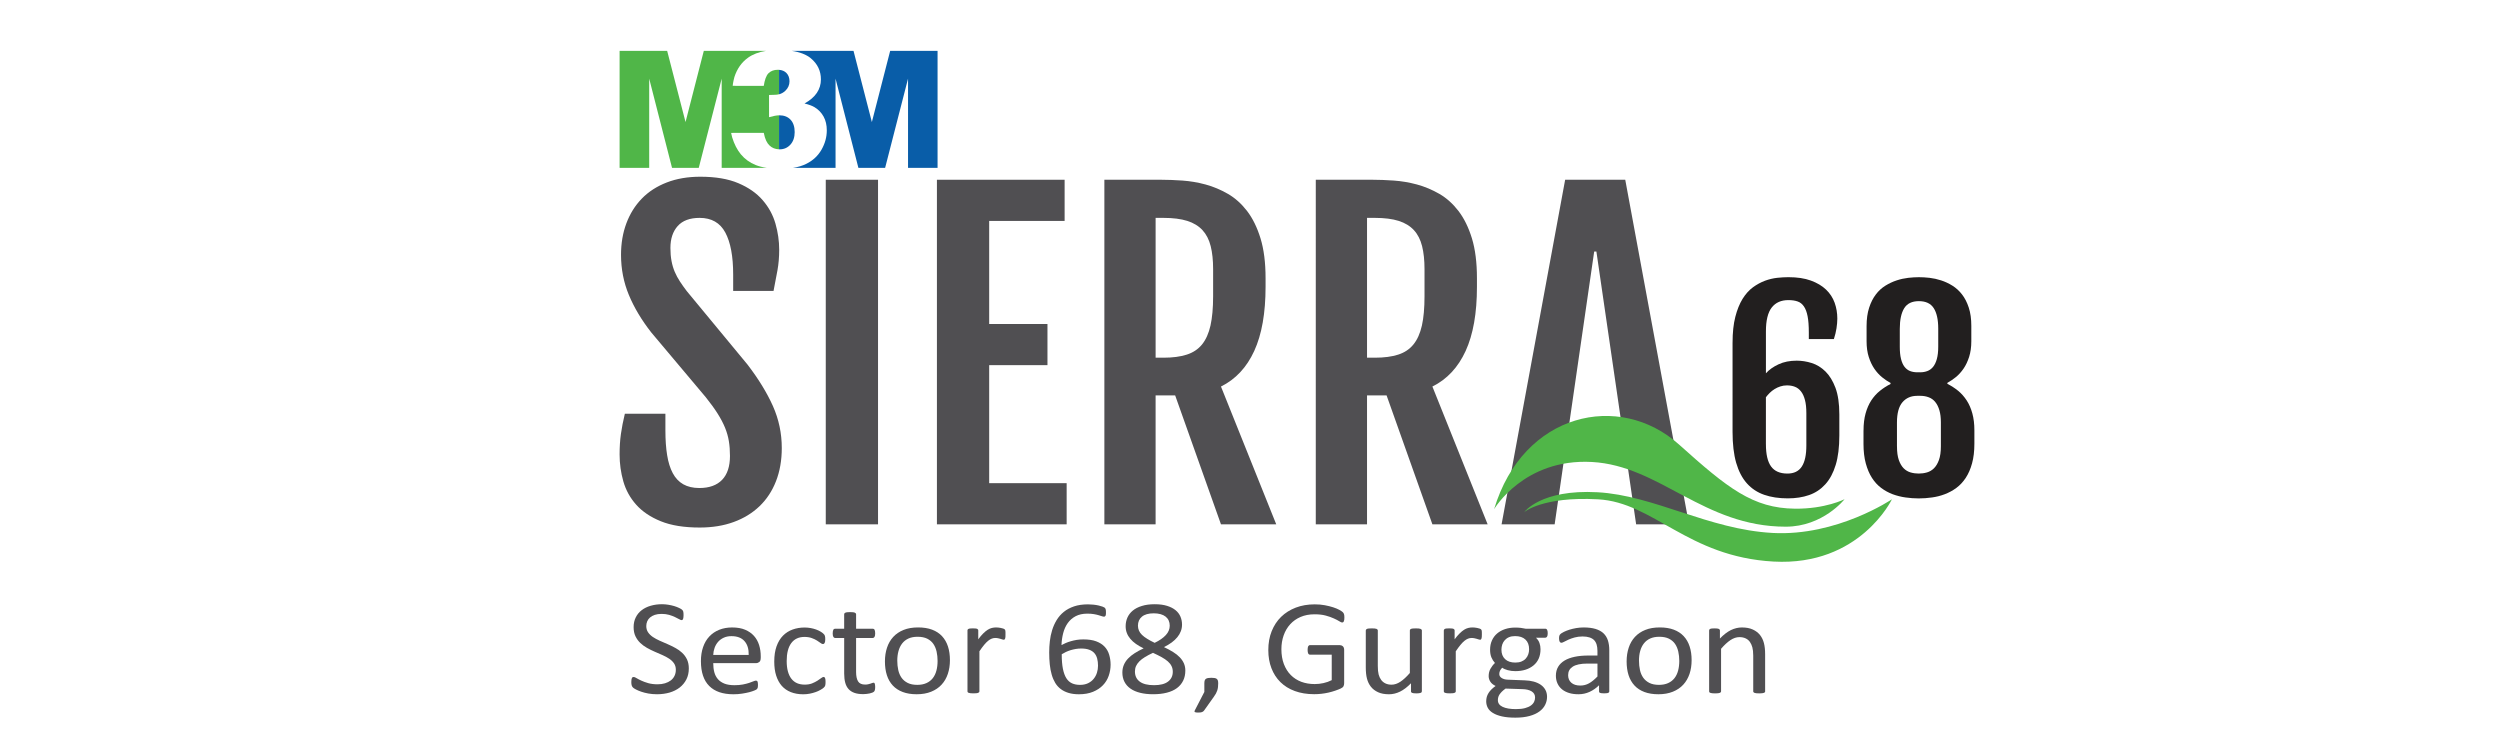 <?xml version="1.0" encoding="utf-8"?>
<!-- Generator: Adobe Illustrator 16.0.0, SVG Export Plug-In . SVG Version: 6.00 Build 0)  -->
<!DOCTYPE svg PUBLIC "-//W3C//DTD SVG 1.1//EN" "http://www.w3.org/Graphics/SVG/1.1/DTD/svg11.dtd">
<svg version="1.1" id="Layer_1" xmlns="http://www.w3.org/2000/svg" xmlns:xlink="http://www.w3.org/1999/xlink" x="0px" y="0px"
	 width="150px" height="45px" viewBox="0 0 150 45" enable-background="new 0 0 150 45" xml:space="preserve">
<rect x="-1350.222" y="-88.393" fill="none" width="1872" height="936"/>
<path fill-rule="evenodd" clip-rule="evenodd" fill="#50B648" d="M37.176,3.052h2.854l1.102,4.271l1.096-4.271h3.734
	c-0.437,0.069-0.795,0.206-1.078,0.408c-0.388,0.278-0.662,0.667-0.822,1.167C44.045,4.678,43.971,5,43.962,5.15l1.864,0.001
	c0.051-0.342,0.146-0.625,0.288-0.76c0.14-0.135,0.324-0.204,0.55-0.204c0.026,0,0.053,0.001,0.078,0.002v1.466
	c-0.079,0.021-0.163,0.033-0.252,0.033c-0.118,0-0.23,0.007-0.348,0.011l0.001,1.332c0.251-0.071,0.452-0.11,0.599-0.112v2.04
	c-0.227-0.007-0.415-0.083-0.564-0.223c-0.159-0.148-0.277-0.379-0.352-0.765l-1.959,0.003c0.005,0.019,0.056,0.247,0.061,0.263
	c0.125,0.409,0.299,0.748,0.523,1.021c0.234,0.283,0.531,0.5,0.895,0.646c0.185,0.074,0.404,0.13,0.657,0.167h-2.702V4.719
	l-1.376,5.354h-1.603l-1.37-5.354v5.354h-1.776V3.052z"/>
<path fill-rule="evenodd" clip-rule="evenodd" fill="#095DA8" d="M47.505,3.052h3.706l1.101,4.271l1.098-4.271h2.844v7.021h-1.772
	V4.719l-1.375,5.354h-1.603l-1.371-5.354v5.354h-2.56c0.312-0.048,0.583-0.13,0.811-0.246c0.396-0.198,0.699-0.482,0.909-0.85
	c0.209-0.37,0.315-0.753,0.315-1.154c0-0.321-0.064-0.596-0.191-0.826c-0.126-0.231-0.305-0.417-0.533-0.558
	c-0.141-0.087-0.345-0.164-0.612-0.23c0.329-0.181,0.575-0.393,0.739-0.635c0.162-0.241,0.244-0.51,0.244-0.81
	c0-0.507-0.201-0.929-0.603-1.265C48.383,3.276,48.001,3.125,47.505,3.052 M46.743,8.958l0.039,0.002
	c0.257,0,0.472-0.095,0.643-0.283c0.17-0.187,0.256-0.439,0.256-0.751c0-0.32-0.083-0.568-0.246-0.743
	c-0.166-0.176-0.39-0.265-0.672-0.265h-0.02V8.958z M46.743,5.658V4.19c0.183,0.014,0.329,0.076,0.439,0.185
	c0.124,0.126,0.188,0.294,0.188,0.504c0,0.218-0.084,0.409-0.25,0.568C47.01,5.552,46.885,5.62,46.743,5.658"/>
<path fill="#504F52" d="M37.176,27.271c0-0.444,0.025-0.853,0.078-1.229c0.053-0.375,0.131-0.78,0.237-1.217h2.433v1.004
	c0,0.558,0.034,1.05,0.104,1.479c0.067,0.427,0.181,0.788,0.338,1.083c0.158,0.295,0.367,0.517,0.63,0.666
	c0.262,0.148,0.583,0.224,0.962,0.224c0.597,0,1.052-0.163,1.368-0.491c0.314-0.326,0.472-0.805,0.472-1.434
	c0-0.323-0.022-0.62-0.067-0.889c-0.044-0.271-0.121-0.54-0.23-0.807c-0.109-0.266-0.256-0.546-0.442-0.841
	c-0.186-0.296-0.424-0.624-0.714-0.986l-3.269-3.886c-0.581-0.742-1.029-1.49-1.343-2.246c-0.314-0.754-0.472-1.559-0.472-2.414
	c0-0.686,0.107-1.315,0.321-1.888s0.523-1.067,0.926-1.483c0.403-0.415,0.902-0.738,1.496-0.968c0.592-0.23,1.265-0.345,2.015-0.345
	c0.912,0,1.672,0.129,2.281,0.388c0.609,0.258,1.096,0.597,1.458,1.017c0.364,0.419,0.62,0.889,0.769,1.409
	c0.149,0.521,0.224,1.044,0.224,1.568c0,0.444-0.035,0.854-0.103,1.228c-0.069,0.376-0.147,0.791-0.236,1.242H43.99v-0.981
	c0-1.097-0.157-1.938-0.472-2.523s-0.828-0.878-1.537-0.878c-0.589,0-1.029,0.163-1.32,0.49s-0.436,0.765-0.436,1.313
	c0,0.291,0.022,0.553,0.067,0.787c0.044,0.235,0.109,0.451,0.193,0.648c0.085,0.197,0.188,0.391,0.309,0.575
	c0.121,0.185,0.258,0.379,0.412,0.58l3.643,4.406c0.662,0.864,1.17,1.694,1.525,2.488c0.355,0.795,0.533,1.637,0.533,2.523
	c0,0.735-0.116,1.396-0.346,1.986c-0.229,0.589-0.558,1.088-0.985,1.5c-0.429,0.411-0.945,0.729-1.55,0.95
	c-0.605,0.223-1.287,0.333-2.045,0.333c-0.937,0-1.712-0.125-2.33-0.376c-0.618-0.25-1.11-0.58-1.477-0.992
	c-0.368-0.411-0.625-0.879-0.775-1.404C37.25,28.355,37.176,27.819,37.176,27.271"/>
<rect x="49.546" y="10.785" fill="#504F52" width="3.136" height="20.675"/>
<polygon fill="#504F52" points="56.215,10.785 63.877,10.785 63.877,13.256 59.351,13.256 59.351,19.44 62.848,19.44 62.848,21.909 
	59.351,21.909 59.351,28.99 63.999,28.99 63.999,31.46 56.215,31.46 "/>
<path fill="#504F52" d="M66.262,10.785h3.401c0.387,0,0.813,0.017,1.277,0.048c0.464,0.033,0.928,0.111,1.392,0.236
	c0.464,0.126,0.912,0.314,1.343,0.563c0.433,0.25,0.815,0.594,1.15,1.029c0.335,0.437,0.604,0.984,0.806,1.642
	c0.201,0.656,0.303,1.454,0.303,2.389v0.521c0,1.572-0.227,2.854-0.679,3.842c-0.452,0.988-1.117,1.701-1.997,2.137l3.316,8.267
	h-3.316l-2.748-7.734h-1.174v7.734h-3.074V10.785z M69.809,21.462c0.548,0,1.013-0.061,1.392-0.183
	c0.378-0.12,0.686-0.323,0.92-0.61c0.233-0.287,0.403-0.667,0.509-1.138c0.104-0.472,0.157-1.055,0.157-1.75v-1.634
	c0-0.531-0.048-0.992-0.146-1.379c-0.097-0.388-0.26-0.706-0.49-0.957c-0.229-0.25-0.535-0.437-0.914-0.557
	c-0.38-0.12-0.856-0.181-1.428-0.181h-0.472v8.389H69.809z"/>
<path fill="#504F52" d="M78.947,10.785h3.401c0.387,0,0.813,0.017,1.276,0.048c0.465,0.033,0.927,0.111,1.393,0.236
	c0.463,0.126,0.912,0.314,1.344,0.563c0.433,0.25,0.814,0.594,1.149,1.029c0.335,0.437,0.604,0.984,0.806,1.642
	c0.2,0.656,0.301,1.454,0.301,2.389v0.521c0,1.572-0.225,2.854-0.677,3.842c-0.452,0.988-1.117,1.701-1.996,2.137l3.315,8.267
	h-3.315l-2.748-7.734h-1.174v7.734h-3.075V10.785z M82.493,21.462c0.549,0,1.013-0.061,1.393-0.183
	c0.379-0.12,0.686-0.323,0.919-0.61c0.235-0.287,0.403-0.667,0.51-1.138c0.105-0.472,0.156-1.055,0.156-1.75v-1.634
	c0-0.531-0.049-0.992-0.146-1.379c-0.097-0.388-0.259-0.706-0.489-0.957c-0.229-0.25-0.535-0.437-0.914-0.557
	c-0.379-0.12-0.856-0.181-1.429-0.181h-0.471v8.389H82.493z"/>
<polygon fill="#504F52" points="97.515,10.785 93.909,10.785 90.095,31.46 93.279,31.46 95.651,15.094 95.784,15.094 98.168,31.46 
	101.341,31.46 "/>
<path fill="#221F1F" d="M103.954,20.557c0-0.601,0.055-1.115,0.164-1.542c0.109-0.428,0.255-0.788,0.435-1.081
	c0.182-0.293,0.389-0.524,0.623-0.696c0.234-0.17,0.474-0.3,0.721-0.393c0.247-0.091,0.494-0.149,0.738-0.176
	c0.243-0.025,0.468-0.038,0.671-0.038c0.524,0,0.973,0.067,1.345,0.203c0.371,0.135,0.675,0.315,0.912,0.542
	c0.236,0.226,0.408,0.49,0.516,0.791c0.107,0.299,0.16,0.615,0.16,0.947c0,0.177-0.017,0.373-0.05,0.587
	c-0.034,0.214-0.085,0.428-0.156,0.641h-1.504v-0.396c0-0.397-0.024-0.72-0.073-0.97c-0.049-0.25-0.122-0.448-0.222-0.591
	c-0.099-0.146-0.225-0.246-0.378-0.298c-0.152-0.054-0.336-0.081-0.55-0.081c-0.438,0-0.771,0.148-1.003,0.446
	c-0.232,0.298-0.348,0.774-0.348,1.432v2.513c0.193-0.216,0.446-0.394,0.759-0.539c0.313-0.146,0.676-0.218,1.088-0.218
	c0.296,0,0.595,0.046,0.897,0.141c0.303,0.094,0.577,0.262,0.825,0.504c0.247,0.242,0.448,0.57,0.604,0.984
	c0.154,0.415,0.232,0.946,0.232,1.593v1.268c0,0.698-0.072,1.285-0.218,1.764c-0.145,0.479-0.353,0.867-0.623,1.164
	c-0.27,0.298-0.593,0.514-0.973,0.646c-0.379,0.133-0.806,0.198-1.278,0.198c-0.535,0-1.007-0.071-1.417-0.214
	c-0.409-0.142-0.756-0.371-1.038-0.687c-0.283-0.316-0.496-0.728-0.643-1.233c-0.145-0.507-0.217-1.123-0.217-1.852V20.557z
	 M105.955,26.658c0,0.601,0.103,1.044,0.309,1.329c0.206,0.284,0.533,0.427,0.981,0.427c0.392,0,0.68-0.14,0.862-0.419
	c0.184-0.28,0.274-0.701,0.274-1.26v-1.94c0-0.315-0.026-0.579-0.083-0.793c-0.057-0.216-0.135-0.387-0.238-0.516
	c-0.101-0.13-0.222-0.224-0.365-0.279c-0.143-0.057-0.303-0.084-0.48-0.084c-0.138,0-0.269,0.021-0.395,0.062
	c-0.124,0.04-0.239,0.094-0.346,0.16c-0.107,0.066-0.205,0.143-0.291,0.228c-0.088,0.088-0.163,0.174-0.229,0.261V26.658z"/>
<path fill="#221F1F" d="M111.812,25.825c0-0.38,0.041-0.72,0.122-1.015s0.194-0.555,0.339-0.779
	c0.146-0.223,0.317-0.416,0.516-0.576c0.199-0.161,0.414-0.299,0.643-0.416v-0.063c-0.169-0.09-0.338-0.204-0.509-0.342
	c-0.17-0.139-0.324-0.308-0.462-0.509s-0.249-0.437-0.336-0.71c-0.086-0.271-0.13-0.583-0.13-0.935v-0.917
	c0-0.422,0.052-0.788,0.153-1.1c0.101-0.31,0.234-0.575,0.4-0.792c0.165-0.22,0.358-0.396,0.577-0.531
	c0.219-0.135,0.444-0.241,0.675-0.316c0.232-0.077,0.464-0.127,0.695-0.154c0.231-0.025,0.444-0.038,0.638-0.038
	c0.198,0,0.412,0.012,0.642,0.038c0.229,0.027,0.461,0.078,0.695,0.154c0.233,0.076,0.459,0.181,0.675,0.316
	c0.217,0.135,0.409,0.31,0.576,0.526c0.168,0.216,0.304,0.48,0.405,0.791c0.103,0.31,0.153,0.677,0.153,1.099v0.917
	c0,0.352-0.044,0.664-0.13,0.935c-0.087,0.272-0.198,0.509-0.336,0.71c-0.139,0.202-0.292,0.371-0.462,0.509
	c-0.172,0.137-0.341,0.251-0.508,0.344v0.061c0.234,0.117,0.449,0.257,0.646,0.416c0.194,0.16,0.365,0.353,0.511,0.576
	s0.259,0.484,0.34,0.779c0.082,0.296,0.123,0.634,0.123,1.016v0.801c0,0.449-0.046,0.842-0.139,1.178
	c-0.091,0.335-0.217,0.626-0.377,0.87s-0.348,0.445-0.562,0.604s-0.445,0.283-0.692,0.378c-0.245,0.095-0.503,0.16-0.771,0.197
	c-0.268,0.038-0.532,0.058-0.798,0.058c-0.265,0-0.53-0.02-0.794-0.058c-0.265-0.037-0.521-0.103-0.769-0.193
	c-0.245-0.093-0.477-0.218-0.69-0.379c-0.214-0.16-0.397-0.36-0.553-0.603c-0.156-0.242-0.278-0.531-0.37-0.867
	s-0.138-0.727-0.138-1.176V25.825z M113.819,26.788c0,0.331,0.036,0.603,0.11,0.813c0.074,0.212,0.172,0.377,0.29,0.496
	c0.12,0.12,0.259,0.203,0.417,0.249s0.319,0.068,0.488,0.068c0.168,0,0.332-0.022,0.493-0.068c0.16-0.046,0.301-0.13,0.424-0.251
	c0.122-0.123,0.222-0.29,0.298-0.501c0.075-0.211,0.114-0.481,0.114-0.813v-1.435c0-0.285-0.029-0.528-0.089-0.729
	c-0.059-0.201-0.141-0.366-0.248-0.496c-0.106-0.131-0.235-0.225-0.389-0.282c-0.152-0.06-0.321-0.089-0.504-0.089h-0.19
	c-0.372,0-0.668,0.129-0.887,0.387c-0.219,0.256-0.328,0.662-0.328,1.217V26.788z M115.225,22.337c0.147,0,0.286-0.025,0.416-0.074
	c0.129-0.047,0.243-0.13,0.34-0.246c0.096-0.117,0.174-0.275,0.229-0.475c0.056-0.198,0.084-0.447,0.084-0.748v-1.076
	c0-0.54-0.09-0.951-0.271-1.23c-0.181-0.28-0.478-0.419-0.89-0.419s-0.707,0.142-0.882,0.427c-0.176,0.286-0.264,0.698-0.264,1.238
	v1.069c0,0.291,0.024,0.534,0.073,0.729c0.048,0.196,0.117,0.354,0.209,0.474c0.092,0.119,0.203,0.205,0.332,0.256
	c0.13,0.051,0.277,0.076,0.439,0.076H115.225z"/>
<path fill="#50B648" d="M91.452,30.729c0,0,0.99-1.382,4.396-1.194c3.405,0.187,6.646,2.231,10.509,2.442
	c3.862,0.212,7.16-2.021,7.16-2.021s-1.921,4.022-7.1,3.738c-5.18-0.285-7.188-3.552-10.536-3.735
	C92.531,29.777,91.452,30.729,91.452,30.729"/>
<path fill="#50B648" d="M107.698,30.521c-2.53-0.026-4.035-1.229-6.956-3.849c-3.577-3.206-9.354-1.918-11.096,3.879
	c0,0,1.786-3.056,5.871-2.832c4.087,0.224,6.687,3.882,11.627,3.882c2.24,0,3.53-1.649,3.53-1.649S109.527,30.54,107.698,30.521"/>
<path fill="#504F52" d="M41.329,40.107c0,0.244-0.048,0.465-0.145,0.656c-0.098,0.191-0.232,0.355-0.403,0.489
	c-0.172,0.133-0.375,0.233-0.606,0.302c-0.233,0.066-0.485,0.101-0.753,0.101c-0.187,0-0.362-0.015-0.522-0.044
	c-0.161-0.03-0.304-0.066-0.429-0.11c-0.126-0.044-0.231-0.088-0.317-0.134c-0.085-0.045-0.144-0.084-0.177-0.117
	c-0.034-0.032-0.058-0.074-0.074-0.124c-0.016-0.05-0.024-0.116-0.024-0.2c0-0.06,0.002-0.108,0.009-0.148
	c0.005-0.039,0.015-0.07,0.026-0.096c0.012-0.023,0.026-0.04,0.044-0.05c0.017-0.009,0.037-0.014,0.06-0.014
	c0.042,0,0.098,0.021,0.172,0.069c0.074,0.045,0.168,0.095,0.284,0.148c0.116,0.055,0.255,0.105,0.418,0.153
	c0.163,0.046,0.352,0.07,0.565,0.07c0.162,0,0.31-0.021,0.444-0.061c0.134-0.04,0.25-0.099,0.347-0.172
	c0.097-0.075,0.171-0.166,0.223-0.274c0.053-0.107,0.079-0.231,0.079-0.369c0-0.147-0.037-0.275-0.109-0.381
	c-0.072-0.105-0.168-0.197-0.287-0.277c-0.118-0.079-0.253-0.152-0.405-0.219c-0.152-0.067-0.307-0.134-0.466-0.203
	c-0.159-0.068-0.313-0.146-0.463-0.229c-0.15-0.084-0.284-0.183-0.403-0.296c-0.119-0.114-0.215-0.247-0.288-0.398
	c-0.074-0.153-0.112-0.337-0.112-0.55c0-0.219,0.043-0.415,0.129-0.586c0.084-0.172,0.203-0.316,0.355-0.432
	c0.151-0.117,0.332-0.206,0.541-0.266c0.21-0.061,0.436-0.092,0.679-0.092c0.124,0,0.249,0.011,0.375,0.031
	c0.126,0.02,0.244,0.048,0.356,0.08c0.111,0.034,0.21,0.072,0.296,0.114c0.087,0.042,0.144,0.074,0.171,0.102
	c0.028,0.025,0.045,0.046,0.054,0.061c0.008,0.015,0.016,0.034,0.022,0.057c0.005,0.022,0.009,0.05,0.013,0.083
	c0.002,0.031,0.005,0.074,0.005,0.125c0,0.049-0.003,0.093-0.007,0.13c-0.004,0.038-0.01,0.069-0.02,0.096
	c-0.009,0.026-0.021,0.043-0.037,0.057c-0.016,0.013-0.035,0.019-0.054,0.019c-0.032,0-0.082-0.02-0.149-0.058
	c-0.068-0.037-0.151-0.08-0.249-0.127c-0.099-0.048-0.215-0.091-0.349-0.131c-0.134-0.039-0.285-0.058-0.452-0.058
	c-0.156,0-0.292,0.019-0.408,0.058c-0.116,0.04-0.211,0.093-0.286,0.157c-0.075,0.064-0.131,0.143-0.169,0.23
	c-0.038,0.091-0.056,0.184-0.056,0.284c0,0.146,0.036,0.271,0.108,0.377c0.072,0.105,0.167,0.198,0.288,0.28
	c0.12,0.08,0.256,0.154,0.41,0.223c0.153,0.066,0.309,0.136,0.468,0.204c0.159,0.069,0.314,0.145,0.467,0.228
	c0.154,0.083,0.291,0.179,0.41,0.292c0.12,0.111,0.217,0.244,0.291,0.396C41.292,39.719,41.329,39.898,41.329,40.107"/>
<path fill="#504F52" d="M45.641,39.495c0,0.105-0.028,0.181-0.085,0.225c-0.057,0.045-0.121,0.068-0.193,0.068h-2.569
	c0,0.201,0.022,0.384,0.065,0.546s0.117,0.301,0.218,0.418c0.101,0.115,0.233,0.204,0.396,0.268
	c0.163,0.062,0.361,0.092,0.597,0.092c0.186,0,0.352-0.014,0.497-0.042c0.145-0.028,0.271-0.06,0.377-0.095
	c0.105-0.035,0.192-0.067,0.261-0.097c0.068-0.027,0.12-0.042,0.155-0.042c0.02,0,0.038,0.006,0.054,0.015
	c0.017,0.01,0.029,0.024,0.037,0.044c0.009,0.018,0.016,0.045,0.02,0.077c0.004,0.035,0.007,0.075,0.007,0.124
	c0,0.035-0.002,0.064-0.005,0.092c-0.002,0.025-0.006,0.048-0.01,0.069c-0.004,0.021-0.012,0.038-0.022,0.053
	c-0.01,0.018-0.023,0.033-0.039,0.048c-0.016,0.015-0.063,0.039-0.141,0.073c-0.078,0.034-0.179,0.066-0.303,0.1
	c-0.124,0.031-0.268,0.061-0.431,0.086c-0.163,0.027-0.336,0.039-0.522,0.039c-0.321,0-0.602-0.043-0.843-0.125
	c-0.242-0.084-0.444-0.208-0.609-0.373c-0.166-0.165-0.29-0.372-0.373-0.62s-0.125-0.538-0.125-0.867
	c0-0.313,0.043-0.596,0.13-0.846c0.086-0.25,0.211-0.463,0.375-0.637c0.164-0.174,0.36-0.308,0.592-0.401
	c0.23-0.092,0.489-0.14,0.775-0.14c0.307,0,0.567,0.046,0.783,0.138c0.214,0.092,0.392,0.216,0.53,0.37
	c0.139,0.156,0.241,0.34,0.306,0.548c0.065,0.21,0.098,0.434,0.098,0.671V39.495z M44.922,39.297
	c0.008-0.352-0.075-0.628-0.251-0.827c-0.176-0.201-0.437-0.301-0.783-0.301c-0.178,0-0.332,0.031-0.466,0.094
	c-0.135,0.062-0.246,0.145-0.336,0.247c-0.09,0.104-0.16,0.223-0.209,0.358c-0.049,0.137-0.077,0.278-0.083,0.429H44.922z"/>
<path fill="#504F52" d="M49.533,40.921c0,0.046-0.001,0.086-0.005,0.12c-0.002,0.034-0.008,0.063-0.015,0.085
	c-0.006,0.023-0.016,0.044-0.026,0.062s-0.033,0.043-0.069,0.076c-0.037,0.034-0.098,0.077-0.185,0.125
	c-0.086,0.052-0.185,0.097-0.292,0.134c-0.109,0.04-0.227,0.072-0.354,0.097s-0.258,0.037-0.394,0.037
	c-0.281,0-0.529-0.045-0.746-0.131c-0.216-0.085-0.398-0.213-0.544-0.378c-0.145-0.167-0.256-0.371-0.333-0.613
	s-0.115-0.521-0.115-0.837c0-0.359,0.047-0.668,0.14-0.926c0.094-0.258,0.223-0.47,0.386-0.635c0.164-0.164,0.356-0.287,0.577-0.366
	c0.221-0.08,0.461-0.12,0.718-0.12c0.125,0,0.246,0.011,0.362,0.032c0.117,0.022,0.224,0.05,0.323,0.086
	c0.098,0.035,0.185,0.075,0.262,0.121c0.077,0.046,0.132,0.085,0.167,0.118c0.034,0.031,0.058,0.057,0.072,0.076
	c0.012,0.02,0.023,0.042,0.031,0.067c0.009,0.025,0.016,0.055,0.017,0.087c0.003,0.032,0.005,0.073,0.005,0.122
	c0,0.104-0.013,0.179-0.039,0.221c-0.026,0.042-0.058,0.063-0.096,0.063c-0.042,0-0.092-0.021-0.149-0.067
	c-0.057-0.043-0.128-0.093-0.215-0.146c-0.087-0.055-0.191-0.104-0.313-0.148c-0.124-0.045-0.269-0.068-0.436-0.068
	c-0.344,0-0.608,0.125-0.791,0.371c-0.184,0.248-0.275,0.606-0.275,1.077c0,0.234,0.024,0.441,0.072,0.619
	c0.048,0.176,0.118,0.324,0.21,0.442c0.093,0.119,0.206,0.208,0.34,0.267c0.134,0.058,0.289,0.086,0.462,0.086
	c0.165,0,0.308-0.024,0.433-0.071c0.123-0.05,0.231-0.104,0.323-0.162c0.091-0.057,0.167-0.109,0.229-0.158
	c0.063-0.047,0.11-0.07,0.146-0.07c0.021,0,0.038,0.006,0.052,0.016c0.014,0.011,0.026,0.029,0.037,0.055
	c0.01,0.027,0.017,0.059,0.022,0.099C49.531,40.821,49.533,40.867,49.533,40.921"/>
<path fill="#504F52" d="M52.511,41.209c0,0.079-0.006,0.141-0.018,0.188c-0.012,0.046-0.029,0.079-0.052,0.101
	c-0.024,0.022-0.059,0.041-0.104,0.061c-0.046,0.02-0.099,0.034-0.158,0.047c-0.059,0.012-0.122,0.022-0.188,0.03
	c-0.066,0.009-0.133,0.012-0.199,0.012c-0.203,0-0.376-0.024-0.521-0.074c-0.145-0.051-0.263-0.126-0.355-0.227
	c-0.093-0.103-0.16-0.23-0.202-0.386c-0.042-0.154-0.063-0.338-0.063-0.55v-2.132h-0.545c-0.044,0-0.078-0.021-0.104-0.065
	c-0.026-0.042-0.04-0.113-0.04-0.209c0-0.052,0.004-0.096,0.011-0.13c0.007-0.035,0.016-0.065,0.028-0.088
	c0.011-0.022,0.027-0.039,0.045-0.049s0.04-0.015,0.062-0.015h0.542v-0.866c0-0.02,0.005-0.037,0.016-0.054
	c0.01-0.016,0.029-0.029,0.056-0.041c0.028-0.013,0.064-0.022,0.11-0.027c0.046-0.006,0.104-0.009,0.173-0.009
	c0.073,0,0.132,0.003,0.178,0.009c0.046,0.005,0.082,0.015,0.109,0.027c0.026,0.012,0.043,0.025,0.056,0.041
	c0.012,0.017,0.018,0.034,0.018,0.054v0.866h1.001c0.023,0,0.043,0.005,0.061,0.015c0.018,0.01,0.032,0.026,0.046,0.049
	c0.013,0.022,0.022,0.053,0.027,0.088c0.006,0.034,0.01,0.078,0.01,0.13c0,0.096-0.014,0.167-0.04,0.209
	c-0.025,0.044-0.061,0.065-0.104,0.065h-1.001v2.036c0,0.25,0.04,0.439,0.119,0.568c0.08,0.129,0.222,0.192,0.427,0.192
	c0.067,0,0.126-0.006,0.178-0.019c0.052-0.011,0.099-0.023,0.139-0.037c0.04-0.015,0.075-0.027,0.104-0.039
	c0.028-0.012,0.055-0.019,0.078-0.019c0.015,0,0.028,0.004,0.042,0.01c0.013,0.008,0.023,0.021,0.03,0.039
	c0.007,0.02,0.014,0.044,0.019,0.078C52.507,41.12,52.511,41.162,52.511,41.209"/>
<path fill="#504F52" d="M56.996,39.612c0,0.297-0.042,0.57-0.126,0.821c-0.083,0.249-0.208,0.466-0.375,0.646
	c-0.166,0.182-0.375,0.322-0.624,0.423c-0.25,0.102-0.539,0.153-0.869,0.153c-0.32,0-0.6-0.045-0.838-0.135
	c-0.238-0.089-0.437-0.219-0.596-0.389c-0.159-0.171-0.277-0.377-0.355-0.62c-0.079-0.243-0.117-0.52-0.117-0.827
	c0-0.298,0.041-0.57,0.124-0.82c0.082-0.251,0.207-0.466,0.373-0.647c0.166-0.181,0.374-0.321,0.622-0.421
	c0.249-0.101,0.539-0.15,0.871-0.15c0.321,0,0.601,0.044,0.84,0.134c0.237,0.09,0.437,0.219,0.595,0.389
	c0.159,0.172,0.278,0.377,0.357,0.62C56.957,39.032,56.996,39.308,56.996,39.612 M56.255,39.657c0-0.198-0.02-0.384-0.059-0.561
	c-0.04-0.175-0.104-0.329-0.195-0.462c-0.09-0.131-0.213-0.235-0.367-0.313c-0.155-0.076-0.348-0.115-0.578-0.115
	c-0.213,0-0.396,0.035-0.548,0.105c-0.153,0.07-0.279,0.169-0.378,0.297c-0.099,0.129-0.173,0.28-0.221,0.457
	c-0.048,0.175-0.072,0.367-0.072,0.575c0,0.2,0.02,0.388,0.059,0.564c0.039,0.175,0.105,0.328,0.196,0.459
	c0.092,0.13,0.215,0.235,0.37,0.313s0.346,0.116,0.577,0.116c0.21,0,0.393-0.036,0.547-0.106c0.155-0.07,0.281-0.169,0.381-0.295
	c0.099-0.128,0.171-0.278,0.218-0.455C56.232,40.062,56.255,39.868,56.255,39.657"/>
<path fill="#504F52" d="M60.329,38.068c0,0.06,0,0.108-0.003,0.149c-0.003,0.042-0.009,0.073-0.018,0.095
	c-0.009,0.023-0.021,0.042-0.032,0.054c-0.014,0.013-0.032,0.019-0.055,0.019s-0.052-0.006-0.084-0.019
	c-0.034-0.012-0.071-0.024-0.113-0.036c-0.042-0.013-0.089-0.024-0.141-0.035c-0.052-0.01-0.108-0.017-0.169-0.017
	c-0.072,0-0.142,0.014-0.212,0.041c-0.069,0.027-0.143,0.071-0.219,0.133c-0.077,0.063-0.157,0.146-0.241,0.248
	s-0.176,0.228-0.277,0.377v2.399c0,0.021-0.006,0.04-0.017,0.056c-0.012,0.014-0.031,0.027-0.057,0.038
	c-0.026,0.011-0.062,0.02-0.108,0.024c-0.046,0.005-0.105,0.008-0.178,0.008c-0.068,0-0.127-0.003-0.173-0.008
	c-0.046-0.005-0.083-0.014-0.111-0.024c-0.027-0.011-0.045-0.024-0.056-0.038c-0.01-0.016-0.016-0.034-0.016-0.056v-3.647
	c0-0.022,0.004-0.04,0.014-0.055c0.008-0.015,0.025-0.028,0.052-0.042c0.026-0.012,0.059-0.02,0.099-0.022
	c0.041-0.005,0.093-0.008,0.161-0.008c0.063,0,0.116,0.003,0.158,0.008c0.042,0.003,0.074,0.011,0.098,0.022
	c0.022,0.014,0.039,0.027,0.049,0.042c0.011,0.015,0.016,0.032,0.016,0.055v0.531c0.107-0.146,0.207-0.266,0.301-0.356
	c0.094-0.093,0.183-0.165,0.268-0.219c0.083-0.053,0.167-0.088,0.249-0.108c0.083-0.021,0.166-0.03,0.249-0.03
	c0.037,0,0.081,0.002,0.128,0.006c0.048,0.004,0.097,0.011,0.149,0.022c0.052,0.011,0.099,0.022,0.141,0.036
	c0.042,0.015,0.072,0.026,0.089,0.041c0.018,0.014,0.029,0.025,0.035,0.039c0.005,0.011,0.011,0.027,0.015,0.046
	c0.005,0.019,0.008,0.047,0.009,0.083C60.329,37.956,60.329,38.005,60.329,38.068"/>
<path fill="#504F52" d="M66.636,39.88c0,0.23-0.038,0.451-0.113,0.667c-0.075,0.215-0.19,0.404-0.347,0.567
	c-0.156,0.164-0.354,0.294-0.593,0.393c-0.241,0.1-0.524,0.149-0.85,0.149c-0.234,0-0.44-0.027-0.62-0.082
	c-0.179-0.054-0.335-0.131-0.467-0.231c-0.133-0.1-0.244-0.223-0.332-0.368c-0.087-0.146-0.159-0.312-0.212-0.499
	c-0.054-0.186-0.093-0.39-0.115-0.611c-0.023-0.223-0.035-0.46-0.035-0.714c0-0.225,0.013-0.451,0.039-0.681
	c0.026-0.229,0.072-0.452,0.139-0.665c0.066-0.214,0.156-0.415,0.27-0.602c0.115-0.188,0.258-0.352,0.429-0.49
	c0.171-0.14,0.378-0.249,0.617-0.331c0.241-0.081,0.519-0.121,0.837-0.121c0.106,0,0.215,0.006,0.325,0.018
	c0.11,0.013,0.211,0.028,0.304,0.049c0.092,0.021,0.17,0.043,0.234,0.067c0.063,0.023,0.105,0.043,0.125,0.058
	c0.021,0.015,0.035,0.032,0.046,0.05c0.01,0.017,0.019,0.035,0.024,0.057c0.005,0.021,0.01,0.043,0.012,0.067
	c0.003,0.027,0.005,0.059,0.005,0.097c0,0.049-0.001,0.09-0.002,0.125c-0.002,0.035-0.008,0.063-0.017,0.085
	c-0.011,0.022-0.024,0.038-0.04,0.049s-0.037,0.017-0.063,0.017c-0.032,0-0.075-0.011-0.13-0.029
	c-0.055-0.018-0.12-0.04-0.199-0.062c-0.078-0.023-0.173-0.045-0.284-0.063c-0.111-0.02-0.241-0.027-0.388-0.027
	c-0.269,0-0.5,0.051-0.694,0.152c-0.193,0.103-0.352,0.241-0.475,0.414c-0.123,0.173-0.214,0.374-0.273,0.603
	c-0.06,0.228-0.093,0.467-0.102,0.715c0.075-0.041,0.159-0.081,0.253-0.121c0.094-0.041,0.196-0.078,0.308-0.109
	c0.111-0.033,0.229-0.059,0.354-0.08c0.125-0.02,0.257-0.029,0.398-0.029c0.304,0,0.56,0.037,0.768,0.115s0.376,0.184,0.504,0.32
	c0.129,0.136,0.221,0.298,0.275,0.482S66.636,39.664,66.636,39.88 M65.881,39.944c0-0.156-0.016-0.299-0.05-0.428
	c-0.033-0.128-0.089-0.236-0.167-0.326c-0.078-0.089-0.182-0.158-0.312-0.206c-0.13-0.049-0.29-0.073-0.481-0.073
	c-0.107,0-0.214,0.009-0.321,0.026c-0.107,0.019-0.21,0.042-0.31,0.072c-0.1,0.032-0.195,0.067-0.287,0.11
	c-0.09,0.043-0.173,0.088-0.249,0.136c0,0.349,0.024,0.64,0.071,0.876c0.048,0.234,0.117,0.423,0.208,0.565
	c0.091,0.141,0.204,0.242,0.34,0.304c0.136,0.061,0.295,0.092,0.477,0.092c0.185,0,0.345-0.033,0.481-0.098s0.249-0.153,0.338-0.262
	c0.09-0.11,0.155-0.232,0.198-0.369C65.86,40.228,65.881,40.088,65.881,39.944"/>
<path fill="#504F52" d="M71.12,40.232c0,0.228-0.043,0.43-0.129,0.605c-0.087,0.178-0.211,0.327-0.375,0.449
	c-0.163,0.121-0.365,0.213-0.604,0.274c-0.24,0.063-0.514,0.094-0.824,0.094c-0.289,0-0.547-0.028-0.775-0.085
	c-0.229-0.056-0.422-0.14-0.582-0.251c-0.159-0.111-0.28-0.248-0.363-0.409c-0.084-0.163-0.126-0.348-0.126-0.556
	c0-0.164,0.029-0.316,0.087-0.454c0.058-0.139,0.141-0.265,0.25-0.382c0.107-0.115,0.242-0.225,0.401-0.325
	c0.159-0.103,0.337-0.198,0.538-0.291c-0.174-0.083-0.327-0.171-0.46-0.265c-0.132-0.094-0.245-0.194-0.337-0.305
	c-0.093-0.109-0.163-0.226-0.21-0.351c-0.048-0.123-0.072-0.26-0.072-0.405c0-0.184,0.035-0.355,0.105-0.517
	c0.071-0.16,0.178-0.301,0.321-0.42c0.143-0.119,0.325-0.213,0.546-0.28c0.221-0.071,0.479-0.104,0.774-0.104
	c0.283,0,0.528,0.032,0.734,0.096s0.377,0.149,0.511,0.259c0.135,0.109,0.233,0.238,0.297,0.388
	c0.063,0.148,0.095,0.308,0.095,0.479c0,0.139-0.023,0.27-0.072,0.397c-0.047,0.126-0.117,0.247-0.21,0.359
	c-0.092,0.114-0.207,0.219-0.341,0.319c-0.134,0.098-0.288,0.19-0.46,0.276c0.204,0.096,0.387,0.192,0.547,0.294
	c0.161,0.098,0.295,0.206,0.403,0.32c0.109,0.114,0.191,0.237,0.248,0.366C71.092,39.938,71.12,40.078,71.12,40.232 M70.367,40.306
	c0-0.124-0.024-0.237-0.074-0.338c-0.049-0.103-0.124-0.197-0.223-0.284c-0.1-0.088-0.224-0.173-0.373-0.256
	c-0.149-0.081-0.322-0.168-0.518-0.258c-0.183,0.084-0.342,0.169-0.479,0.252c-0.138,0.084-0.25,0.171-0.338,0.259
	c-0.088,0.09-0.155,0.184-0.2,0.282c-0.044,0.099-0.066,0.208-0.066,0.326c0,0.262,0.096,0.465,0.288,0.608
	c0.192,0.143,0.479,0.214,0.86,0.214c0.37,0,0.65-0.071,0.839-0.216C70.272,40.751,70.367,40.555,70.367,40.306 M70.184,37.541
	c0-0.113-0.021-0.217-0.062-0.308c-0.042-0.093-0.104-0.171-0.184-0.235c-0.081-0.064-0.182-0.114-0.302-0.148
	c-0.12-0.033-0.256-0.051-0.41-0.051c-0.313,0-0.548,0.067-0.708,0.199c-0.161,0.132-0.241,0.314-0.241,0.543
	c0,0.105,0.02,0.203,0.059,0.294s0.1,0.177,0.183,0.258c0.082,0.08,0.187,0.159,0.312,0.235c0.125,0.078,0.275,0.16,0.449,0.242
	c0.292-0.141,0.515-0.295,0.671-0.467C70.107,37.934,70.184,37.746,70.184,37.541"/>
<path fill="#504F52" d="M73.092,40.999c0,0.084-0.004,0.16-0.013,0.23s-0.023,0.138-0.043,0.198
	c-0.021,0.063-0.047,0.124-0.08,0.185c-0.034,0.062-0.075,0.126-0.124,0.193l-0.594,0.835c-0.015,0.019-0.031,0.035-0.05,0.048
	c-0.018,0.015-0.042,0.025-0.069,0.038c-0.027,0.01-0.059,0.017-0.095,0.021c-0.037,0.004-0.082,0.007-0.136,0.007
	c-0.049,0-0.09-0.003-0.124-0.007c-0.033-0.005-0.057-0.012-0.072-0.021c-0.013-0.01-0.022-0.021-0.024-0.039
	c-0.001-0.016,0.004-0.035,0.016-0.056l0.576-1.115v-0.519c0-0.073,0.008-0.132,0.024-0.174c0.016-0.044,0.041-0.076,0.076-0.098
	c0.035-0.021,0.078-0.036,0.13-0.045c0.053-0.008,0.115-0.013,0.191-0.013c0.072,0,0.134,0.005,0.186,0.013
	c0.052,0.009,0.095,0.023,0.127,0.045s0.057,0.054,0.074,0.098C73.085,40.867,73.092,40.926,73.092,40.999"/>
<path fill="#504F52" d="M80.663,37.047c0,0.051-0.002,0.097-0.007,0.135c-0.007,0.04-0.015,0.072-0.027,0.098
	c-0.012,0.026-0.025,0.044-0.044,0.055c-0.017,0.011-0.035,0.016-0.056,0.016c-0.034,0-0.092-0.025-0.173-0.076
	c-0.081-0.052-0.189-0.108-0.325-0.169c-0.137-0.063-0.298-0.121-0.486-0.171c-0.19-0.052-0.415-0.077-0.676-0.077
	c-0.309,0-0.586,0.053-0.832,0.158c-0.244,0.105-0.453,0.25-0.623,0.438c-0.171,0.186-0.302,0.408-0.393,0.664
	c-0.091,0.258-0.137,0.536-0.137,0.836c0,0.335,0.051,0.631,0.149,0.891c0.101,0.26,0.237,0.479,0.414,0.657s0.386,0.313,0.63,0.406
	c0.245,0.091,0.513,0.136,0.805,0.136c0.174,0,0.349-0.018,0.525-0.058c0.179-0.039,0.345-0.098,0.497-0.177V39.28h-1.3
	c-0.049,0-0.086-0.022-0.111-0.069c-0.023-0.046-0.036-0.117-0.036-0.215c0-0.051,0.003-0.095,0.009-0.131
	c0.006-0.037,0.016-0.067,0.027-0.091c0.014-0.022,0.029-0.038,0.047-0.05c0.018-0.011,0.038-0.017,0.064-0.017h1.782
	c0.03,0,0.062,0.006,0.095,0.017c0.031,0.012,0.06,0.027,0.086,0.049c0.026,0.022,0.046,0.051,0.061,0.089s0.022,0.081,0.022,0.13
	v1.998c0,0.07-0.014,0.131-0.039,0.183c-0.027,0.052-0.08,0.097-0.165,0.136c-0.083,0.039-0.192,0.082-0.325,0.128
	s-0.27,0.085-0.412,0.118c-0.141,0.031-0.284,0.057-0.428,0.072c-0.146,0.017-0.288,0.024-0.431,0.024
	c-0.432,0-0.819-0.063-1.16-0.189c-0.342-0.124-0.629-0.304-0.865-0.536c-0.235-0.232-0.415-0.511-0.539-0.835
	c-0.125-0.325-0.187-0.687-0.187-1.086c0-0.416,0.066-0.794,0.201-1.131c0.136-0.338,0.324-0.626,0.567-0.863
	c0.244-0.238,0.538-0.423,0.881-0.555c0.342-0.13,0.721-0.195,1.137-0.195c0.214,0,0.415,0.017,0.602,0.052
	c0.188,0.035,0.355,0.077,0.501,0.124c0.146,0.048,0.27,0.099,0.369,0.153c0.101,0.056,0.169,0.101,0.206,0.136
	c0.038,0.036,0.063,0.077,0.078,0.122C80.656,36.894,80.663,36.961,80.663,37.047"/>
<path fill="#504F52" d="M85.311,41.478c0,0.021-0.005,0.039-0.015,0.055c-0.011,0.014-0.029,0.027-0.056,0.038
	c-0.024,0.011-0.059,0.019-0.102,0.024c-0.042,0.005-0.094,0.008-0.154,0.008c-0.065,0-0.12-0.003-0.161-0.008
	c-0.043-0.006-0.076-0.014-0.101-0.024c-0.023-0.011-0.041-0.024-0.05-0.038c-0.01-0.016-0.012-0.034-0.012-0.055v-0.482
	c-0.224,0.229-0.442,0.396-0.659,0.502c-0.216,0.105-0.438,0.158-0.659,0.158c-0.26,0-0.479-0.04-0.656-0.122
	c-0.178-0.081-0.322-0.19-0.432-0.33c-0.11-0.139-0.188-0.302-0.236-0.486s-0.071-0.41-0.071-0.675v-2.213
	c0-0.022,0.005-0.04,0.015-0.055c0.011-0.015,0.029-0.028,0.059-0.042c0.029-0.012,0.066-0.02,0.112-0.023
	c0.047-0.004,0.105-0.007,0.175-0.007c0.068,0,0.126,0.003,0.172,0.007c0.047,0.004,0.084,0.012,0.112,0.023
	c0.026,0.014,0.046,0.027,0.057,0.042c0.013,0.015,0.019,0.032,0.019,0.055v2.124c0,0.214,0.016,0.384,0.049,0.512
	c0.034,0.129,0.085,0.238,0.153,0.329c0.066,0.091,0.153,0.161,0.258,0.211c0.104,0.05,0.224,0.075,0.362,0.075
	c0.18,0,0.357-0.06,0.536-0.179c0.178-0.119,0.366-0.293,0.565-0.522v-2.55c0-0.022,0.005-0.04,0.016-0.055
	c0.01-0.015,0.029-0.028,0.057-0.042c0.029-0.012,0.067-0.02,0.112-0.023c0.044-0.004,0.103-0.007,0.175-0.007
	c0.069,0,0.127,0.003,0.173,0.007s0.083,0.012,0.109,0.023c0.025,0.014,0.045,0.027,0.059,0.042c0.012,0.015,0.02,0.032,0.02,0.055
	V41.478z"/>
<path fill="#504F52" d="M88.912,38.068c0,0.06-0.002,0.108-0.005,0.149c-0.003,0.042-0.008,0.073-0.018,0.095
	c-0.008,0.023-0.02,0.042-0.031,0.054c-0.015,0.013-0.031,0.019-0.056,0.019c-0.022,0-0.052-0.006-0.083-0.019
	c-0.034-0.012-0.071-0.024-0.114-0.036c-0.041-0.013-0.088-0.024-0.141-0.035c-0.052-0.01-0.107-0.017-0.168-0.017
	c-0.073,0-0.144,0.014-0.212,0.041c-0.07,0.027-0.144,0.071-0.219,0.133c-0.078,0.063-0.158,0.146-0.242,0.248
	s-0.176,0.228-0.277,0.377v2.399c0,0.021-0.006,0.04-0.017,0.056c-0.013,0.014-0.03,0.027-0.058,0.038
	c-0.025,0.011-0.061,0.02-0.106,0.024s-0.107,0.008-0.179,0.008c-0.069,0-0.127-0.003-0.173-0.008
	c-0.048-0.005-0.084-0.014-0.11-0.024c-0.027-0.011-0.047-0.024-0.057-0.038c-0.011-0.016-0.017-0.034-0.017-0.056v-3.647
	c0-0.022,0.005-0.04,0.015-0.055c0.009-0.015,0.026-0.028,0.051-0.042c0.027-0.012,0.06-0.02,0.1-0.022
	c0.042-0.005,0.095-0.008,0.161-0.008c0.064,0,0.116,0.003,0.159,0.008c0.041,0.003,0.074,0.011,0.096,0.022
	c0.024,0.014,0.04,0.027,0.051,0.042c0.01,0.015,0.015,0.032,0.015,0.055v0.531c0.107-0.146,0.207-0.266,0.302-0.356
	c0.094-0.093,0.183-0.165,0.267-0.219c0.084-0.053,0.166-0.088,0.249-0.108s0.165-0.03,0.251-0.03c0.036,0,0.078,0.002,0.126,0.006
	c0.049,0.004,0.098,0.011,0.15,0.022c0.052,0.011,0.098,0.022,0.141,0.036c0.042,0.015,0.071,0.026,0.088,0.041
	c0.018,0.014,0.029,0.025,0.034,0.039c0.007,0.011,0.013,0.027,0.017,0.046c0.005,0.019,0.007,0.047,0.008,0.083
	C88.912,37.956,88.912,38.005,88.912,38.068"/>
<path fill="#504F52" d="M92.863,37.995c0,0.095-0.012,0.162-0.04,0.205c-0.027,0.041-0.062,0.063-0.105,0.063h-0.56
	c0.101,0.098,0.173,0.204,0.212,0.322c0.041,0.117,0.061,0.239,0.061,0.366c0,0.212-0.036,0.397-0.107,0.56
	c-0.072,0.163-0.176,0.3-0.311,0.412c-0.134,0.111-0.295,0.198-0.479,0.258c-0.185,0.058-0.389,0.087-0.615,0.087
	c-0.158,0-0.309-0.018-0.452-0.058c-0.144-0.038-0.253-0.088-0.332-0.147c-0.052,0.049-0.095,0.104-0.128,0.167
	c-0.034,0.062-0.05,0.133-0.05,0.215c0,0.094,0.048,0.173,0.142,0.234c0.094,0.063,0.218,0.097,0.375,0.102l1.019,0.04
	c0.193,0.006,0.37,0.03,0.532,0.075c0.161,0.045,0.302,0.108,0.421,0.19c0.117,0.083,0.211,0.184,0.277,0.305
	c0.066,0.119,0.1,0.26,0.1,0.419c0,0.168-0.038,0.327-0.113,0.478c-0.075,0.152-0.189,0.285-0.344,0.399
	c-0.155,0.115-0.352,0.206-0.593,0.272c-0.238,0.065-0.522,0.1-0.849,0.1c-0.316,0-0.584-0.025-0.804-0.075
	c-0.221-0.05-0.402-0.118-0.543-0.205c-0.143-0.087-0.246-0.19-0.31-0.311c-0.063-0.119-0.095-0.251-0.095-0.391
	c0-0.089,0.013-0.176,0.034-0.26c0.024-0.083,0.059-0.163,0.107-0.238c0.047-0.076,0.106-0.148,0.177-0.217
	c0.071-0.069,0.152-0.138,0.245-0.205c-0.143-0.068-0.247-0.152-0.314-0.256c-0.067-0.103-0.101-0.214-0.101-0.332
	c0-0.165,0.035-0.313,0.107-0.442s0.161-0.246,0.27-0.349c-0.09-0.1-0.162-0.213-0.214-0.339c-0.051-0.125-0.078-0.276-0.078-0.454
	c0-0.209,0.038-0.396,0.113-0.561c0.074-0.165,0.179-0.304,0.312-0.417c0.134-0.114,0.293-0.201,0.48-0.263
	c0.186-0.061,0.389-0.09,0.607-0.09c0.119,0,0.229,0.006,0.332,0.018c0.104,0.012,0.198,0.029,0.288,0.05h1.18
	c0.049,0,0.085,0.022,0.109,0.068C92.852,37.835,92.863,37.903,92.863,37.995 M92.104,41.846c0-0.156-0.067-0.276-0.205-0.363
	c-0.138-0.085-0.322-0.13-0.556-0.135l-1.011-0.033c-0.092,0.068-0.168,0.132-0.228,0.192c-0.058,0.063-0.105,0.119-0.141,0.174
	c-0.034,0.058-0.059,0.11-0.07,0.165c-0.014,0.054-0.02,0.11-0.02,0.166c0,0.176,0.095,0.309,0.284,0.399
	c0.192,0.091,0.457,0.136,0.798,0.136c0.217,0,0.398-0.02,0.545-0.059c0.146-0.039,0.263-0.092,0.353-0.157
	c0.09-0.064,0.153-0.139,0.193-0.221C92.087,42.025,92.104,41.938,92.104,41.846 M91.746,38.956c0-0.249-0.071-0.442-0.219-0.582
	c-0.146-0.139-0.354-0.208-0.621-0.208c-0.139,0-0.261,0.021-0.362,0.064c-0.104,0.043-0.188,0.103-0.256,0.179
	c-0.068,0.075-0.119,0.161-0.153,0.261c-0.031,0.099-0.049,0.202-0.049,0.311c0,0.24,0.073,0.429,0.22,0.567
	c0.146,0.138,0.35,0.206,0.612,0.206c0.143,0,0.266-0.021,0.368-0.063c0.104-0.042,0.191-0.1,0.258-0.175
	c0.068-0.074,0.118-0.159,0.152-0.257C91.73,39.163,91.746,39.062,91.746,38.956"/>
<path fill="#504F52" d="M96.558,41.48c0,0.034-0.013,0.058-0.035,0.074c-0.023,0.016-0.055,0.027-0.095,0.036
	c-0.042,0.007-0.101,0.012-0.178,0.012s-0.135-0.005-0.181-0.012c-0.045-0.009-0.077-0.021-0.098-0.036
	c-0.02-0.017-0.029-0.04-0.029-0.074v-0.364c-0.172,0.17-0.361,0.303-0.571,0.398c-0.21,0.095-0.431,0.141-0.664,0.141
	c-0.207,0-0.392-0.024-0.557-0.074c-0.167-0.051-0.31-0.124-0.426-0.218c-0.117-0.095-0.208-0.211-0.272-0.349
	c-0.065-0.138-0.099-0.294-0.099-0.47c0-0.206,0.045-0.384,0.135-0.535s0.219-0.276,0.386-0.377c0.168-0.1,0.373-0.175,0.616-0.226
	c0.242-0.05,0.516-0.074,0.819-0.074h0.538V39.05c0-0.142-0.018-0.266-0.049-0.373c-0.032-0.108-0.083-0.198-0.153-0.271
	c-0.071-0.071-0.163-0.125-0.277-0.161c-0.111-0.037-0.25-0.057-0.414-0.057c-0.177,0-0.335,0.021-0.476,0.06
	s-0.263,0.083-0.367,0.129c-0.107,0.048-0.195,0.092-0.266,0.131c-0.07,0.04-0.124,0.058-0.158,0.058
	c-0.022,0-0.043-0.005-0.061-0.016c-0.017-0.011-0.031-0.025-0.046-0.049c-0.013-0.021-0.022-0.049-0.027-0.082
	c-0.006-0.034-0.01-0.072-0.01-0.112c0-0.066,0.005-0.12,0.017-0.159c0.011-0.04,0.035-0.076,0.074-0.112
	c0.037-0.035,0.105-0.076,0.2-0.124c0.096-0.046,0.205-0.09,0.329-0.13c0.124-0.039,0.261-0.07,0.408-0.097
	c0.146-0.024,0.296-0.038,0.445-0.038c0.28,0,0.519,0.03,0.716,0.089c0.196,0.061,0.355,0.147,0.477,0.262
	c0.121,0.115,0.21,0.258,0.265,0.428s0.083,0.368,0.083,0.596V41.48z M95.848,39.815h-0.613c-0.197,0-0.366,0.015-0.511,0.047
	c-0.146,0.031-0.265,0.076-0.359,0.137c-0.095,0.063-0.166,0.134-0.21,0.221c-0.046,0.083-0.067,0.182-0.067,0.293
	c0,0.188,0.064,0.34,0.193,0.452c0.127,0.111,0.308,0.168,0.538,0.168c0.188,0,0.362-0.044,0.523-0.134
	c0.16-0.089,0.328-0.227,0.506-0.41V39.815z"/>
<path fill="#504F52" d="M101.497,39.612c0,0.297-0.041,0.57-0.125,0.821c-0.085,0.249-0.209,0.466-0.375,0.646
	c-0.166,0.182-0.375,0.322-0.624,0.423c-0.251,0.102-0.539,0.153-0.868,0.153c-0.321,0-0.601-0.045-0.841-0.135
	c-0.236-0.089-0.437-0.219-0.594-0.389c-0.159-0.171-0.277-0.377-0.356-0.62c-0.078-0.243-0.117-0.52-0.117-0.827
	c0-0.298,0.042-0.57,0.124-0.82c0.082-0.251,0.207-0.466,0.372-0.647c0.167-0.181,0.374-0.321,0.623-0.421
	c0.248-0.101,0.538-0.15,0.87-0.15c0.321,0,0.601,0.044,0.839,0.134s0.437,0.219,0.596,0.389c0.16,0.172,0.279,0.377,0.357,0.62
	C101.459,39.032,101.497,39.308,101.497,39.612 M100.757,39.657c0-0.198-0.021-0.384-0.06-0.561
	c-0.039-0.175-0.104-0.329-0.194-0.462c-0.09-0.131-0.213-0.235-0.367-0.313c-0.154-0.076-0.348-0.115-0.577-0.115
	c-0.213,0-0.396,0.035-0.549,0.105c-0.153,0.07-0.279,0.169-0.378,0.297c-0.1,0.129-0.174,0.28-0.222,0.457
	c-0.049,0.175-0.071,0.367-0.071,0.575c0,0.2,0.02,0.388,0.059,0.564c0.038,0.175,0.104,0.328,0.196,0.459
	c0.093,0.13,0.216,0.235,0.37,0.313s0.347,0.116,0.576,0.116c0.21,0,0.393-0.036,0.547-0.106s0.282-0.169,0.381-0.295
	c0.1-0.128,0.171-0.278,0.219-0.455C100.732,40.062,100.757,39.868,100.757,39.657"/>
<path fill="#504F52" d="M105.91,41.478c0,0.021-0.006,0.039-0.019,0.055c-0.011,0.014-0.029,0.027-0.056,0.038
	c-0.025,0.011-0.063,0.019-0.108,0.024c-0.046,0.005-0.104,0.008-0.174,0.008c-0.071,0-0.131-0.003-0.178-0.008
	c-0.046-0.006-0.082-0.014-0.108-0.024c-0.025-0.011-0.045-0.024-0.056-0.038c-0.012-0.016-0.017-0.034-0.017-0.055v-2.136
	c0-0.21-0.019-0.376-0.053-0.504c-0.035-0.126-0.085-0.237-0.151-0.328c-0.067-0.093-0.153-0.163-0.258-0.21
	c-0.106-0.049-0.228-0.073-0.366-0.073c-0.18,0-0.358,0.06-0.539,0.179c-0.179,0.119-0.365,0.292-0.563,0.521v2.551
	c0,0.021-0.006,0.039-0.018,0.055c-0.012,0.014-0.03,0.027-0.056,0.038c-0.026,0.011-0.062,0.019-0.108,0.024
	c-0.046,0.005-0.105,0.008-0.179,0.008c-0.069,0-0.126-0.003-0.173-0.008c-0.046-0.006-0.082-0.014-0.11-0.024
	c-0.027-0.011-0.046-0.024-0.056-0.038c-0.011-0.016-0.016-0.034-0.016-0.055v-3.648c0-0.022,0.005-0.04,0.013-0.055
	c0.009-0.015,0.027-0.028,0.053-0.042c0.025-0.012,0.059-0.02,0.099-0.023c0.041-0.004,0.095-0.007,0.16-0.007
	c0.064,0,0.118,0.003,0.159,0.007c0.042,0.004,0.074,0.012,0.098,0.023c0.023,0.014,0.039,0.027,0.05,0.042
	c0.01,0.015,0.016,0.032,0.016,0.055v0.482c0.219-0.229,0.438-0.397,0.655-0.506c0.219-0.105,0.439-0.159,0.662-0.159
	c0.26,0,0.479,0.041,0.656,0.124c0.178,0.081,0.321,0.192,0.432,0.329c0.109,0.139,0.188,0.301,0.235,0.485
	c0.048,0.185,0.072,0.407,0.072,0.666V41.478z"/>
</svg>
